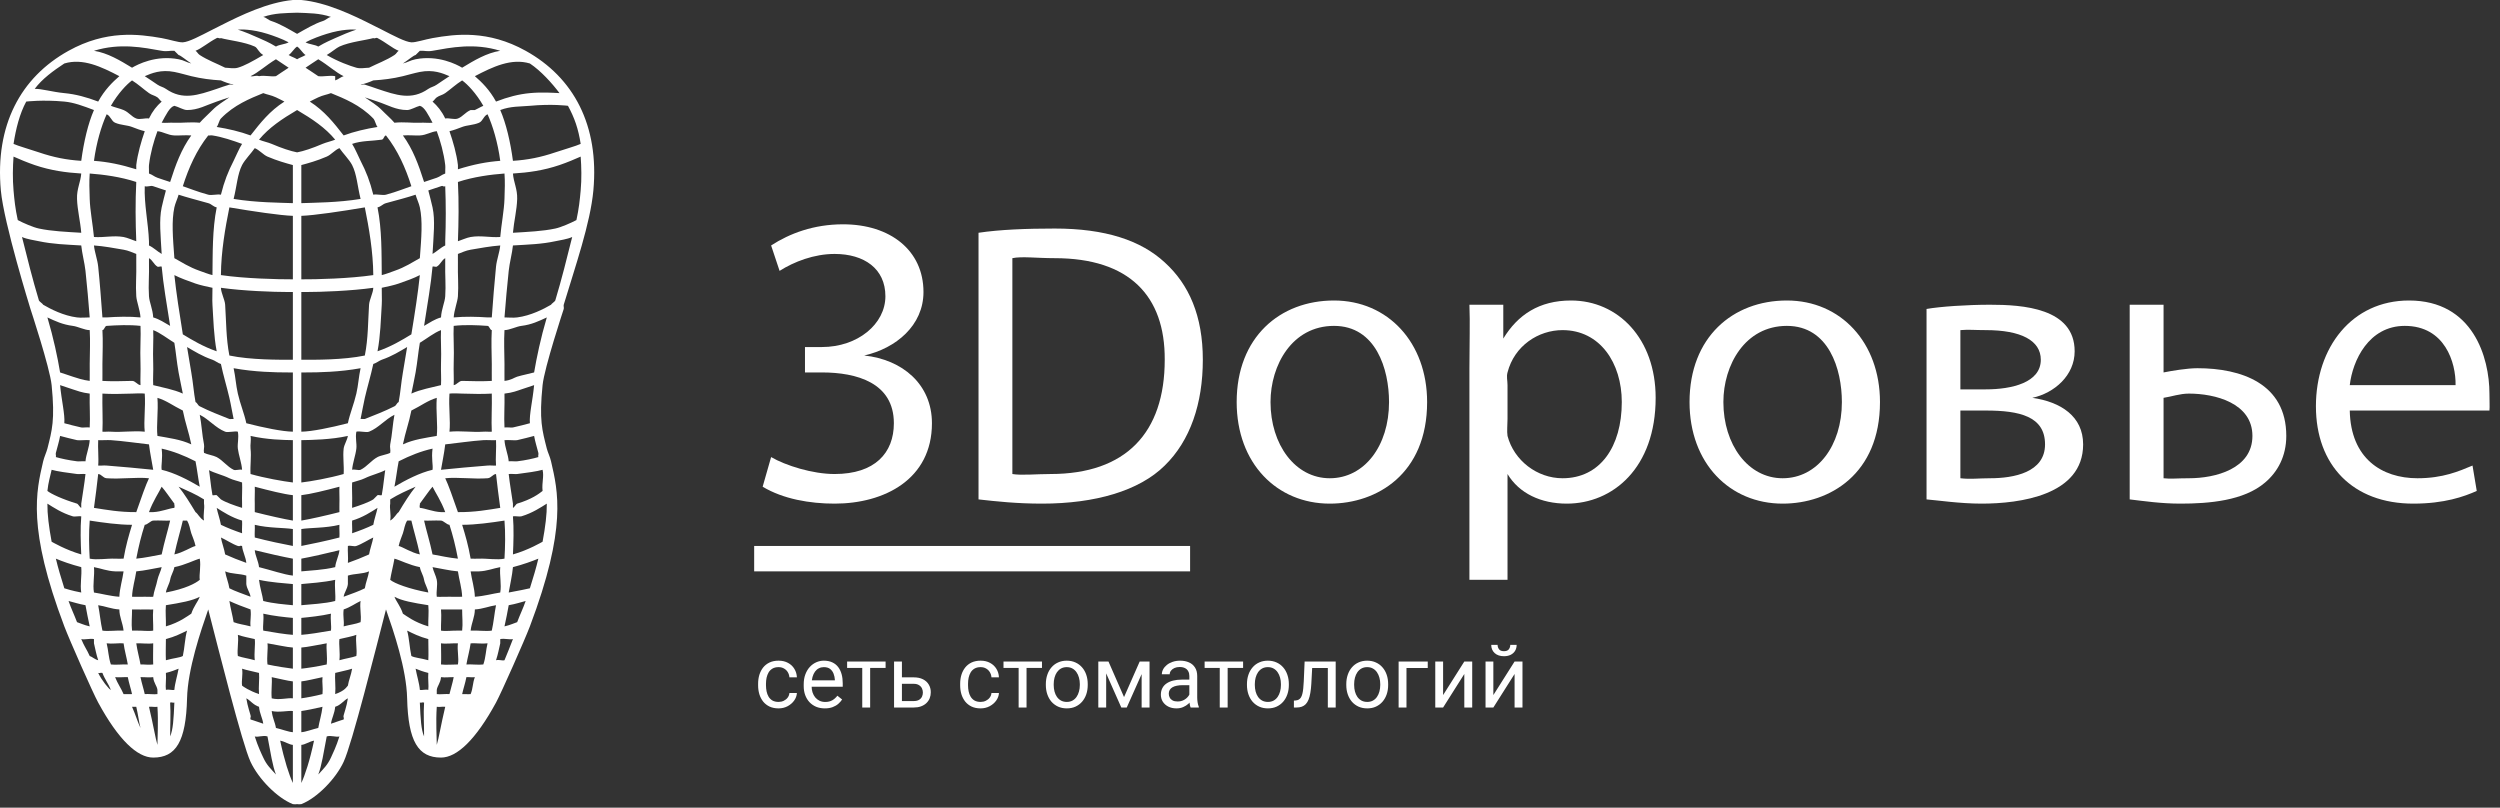 <?xml version="1.0" encoding="UTF-8"?> <svg xmlns="http://www.w3.org/2000/svg" width="130" height="42" viewBox="0 0 130 42" fill="none"><rect x="0" y="0" width="130" height="42" fill="#333333" stroke="none"/><path d="M30.855 9.904C31.163 6.524 29.837 4.03 27.334 2.641C25.378 1.556 23.699 1.766 22.492 1.981C22.095 2.051 21.619 2.213 21.391 2.201C21.084 2.182 20.501 1.875 19.851 1.541C19.706 1.467 19.568 1.4 19.411 1.32V1.32V1.32C18.37 0.792 16.981 0.123 15.669 -2.73831e-06L15.229 -2.66139e-06C13.918 0.123 12.529 0.792 11.488 1.32V1.32V1.32C11.331 1.4 11.193 1.464 11.048 1.541C10.398 1.875 9.815 2.185 9.507 2.201C9.279 2.213 8.807 2.051 8.407 1.981C7.2 1.769 5.52 1.556 3.565 2.641C1.065 4.027 -0.264 6.521 0.044 9.904C0.201 11.612 1.566 16.001 1.584 16.066C1.584 16.066 2.592 19.115 2.685 20.027C2.866 21.849 2.705 22.373 2.465 23.328C2.415 23.519 2.3 23.758 2.245 23.988C1.884 25.546 1.405 27.447 3.345 32.572C3.616 33.287 4.825 36.02 5.106 36.533V36.533V36.533C6.156 38.465 7.138 39.394 7.967 39.394C9.149 39.394 9.672 38.562 9.727 36.313C9.764 34.789 10.434 32.825 10.828 31.691C11.37 33.796 12.588 38.668 13.028 39.614C13.444 40.505 14.413 41.492 15.229 41.815C15.229 41.815 15.369 41.83 15.449 41.815C15.529 41.83 15.669 41.815 15.669 41.815C16.485 41.495 17.454 40.508 17.87 39.614C18.311 38.668 19.529 33.796 20.071 31.691C20.468 32.825 21.137 34.786 21.171 36.313C21.224 38.562 21.753 39.394 22.932 39.394C23.763 39.394 24.743 38.462 25.793 36.533V36.533V36.533C26.073 36.017 27.283 33.287 27.554 32.572C29.494 27.444 29.014 25.543 28.654 23.988C28.602 23.758 28.483 23.519 28.434 23.328C28.194 22.373 28.029 21.849 28.214 20.027C28.306 19.115 29.314 16.066 29.314 16.066C29.333 16.004 29.296 15.907 29.314 15.846C29.912 13.861 30.698 11.612 30.855 9.904V9.904ZM30.195 9.904C30.148 10.423 30.104 10.839 29.974 11.444C29.682 11.598 29.167 11.823 28.874 11.884C28.23 12.023 27.443 12.058 26.673 12.104C26.726 11.502 26.878 10.921 26.893 10.344C26.909 9.821 26.707 9.487 26.673 9.023C27.474 8.974 28.26 8.866 29.094 8.583C29.467 8.457 29.927 8.266 30.195 8.143C30.235 8.668 30.25 9.317 30.195 9.904ZM29.534 5.502C29.876 6.129 30.075 6.702 30.195 7.483C29.967 7.59 29.311 7.775 28.874 7.923C28.104 8.184 27.443 8.314 26.673 8.363C26.541 7.368 26.315 6.416 26.013 5.722C26.564 5.513 27.055 5.548 27.554 5.502C28.687 5.394 29.525 5.499 29.534 5.502V5.502ZM24.693 31.031C24.677 30.582 24.528 30.128 24.473 29.711C24.611 29.711 24.78 29.711 24.913 29.711C25.328 29.695 25.644 29.558 26.013 29.491C25.97 29.93 26.087 30.381 26.013 30.811C25.625 30.869 25.164 31 24.693 31.031V31.031ZM25.793 31.471C25.71 31.886 25.668 32.38 25.573 32.792C25.277 32.841 24.814 32.77 24.473 32.792V32.792C24.519 32.374 24.689 32.094 24.693 31.691C25.111 31.667 25.436 31.52 25.793 31.471ZM24.913 29.05C24.759 29.056 24.636 29.053 24.473 29.05C24.352 28.359 24.205 27.855 24.032 27.29C24.741 27.29 25.54 27.177 26.233 27.07C26.285 27.715 26.27 28.439 26.233 29.05C25.845 29.13 25.353 29.035 24.913 29.05ZM23.812 32.792C23.523 32.782 23.191 32.838 22.932 32.792C22.923 32.411 22.966 32.088 22.932 31.691C23.064 31.701 23.23 31.685 23.372 31.691C23.532 31.697 23.658 31.691 23.812 31.691C23.895 31.691 23.949 31.694 24.032 31.691C24.029 32.066 24.076 32.408 24.032 32.792C24.029 32.822 24.038 32.761 24.032 32.792C23.977 32.792 23.868 32.792 23.812 32.792V32.792ZM23.812 33.452C23.763 33.821 23.874 34.202 23.812 34.552C23.572 34.549 23.181 34.586 22.932 34.552C22.923 34.552 22.941 34.552 22.932 34.552C22.951 34.211 22.932 33.842 22.932 33.452C23.181 33.492 23.535 33.443 23.812 33.452C23.849 33.452 23.778 33.452 23.812 33.452ZM15.229 38.074C15.014 38.064 14.645 37.921 14.349 37.853C14.297 37.534 14.172 37.357 14.129 36.973C14.508 37.062 14.986 36.942 15.229 36.973L15.229 38.074V38.074ZM14.129 36.313C14.092 35.917 14.16 35.517 14.129 35.212C14.554 35.298 14.946 35.402 15.229 35.433L15.229 36.313C14.971 36.276 14.529 36.417 14.129 36.313ZM13.909 34.552C13.863 34.125 13.946 33.759 13.909 33.452C14.411 33.535 14.9 33.651 15.229 33.672L15.229 34.772C14.921 34.736 14.346 34.648 13.909 34.552V34.552ZM13.689 32.792C13.686 32.758 13.692 32.825 13.689 32.792C13.655 32.527 13.729 32.225 13.689 31.911C14.215 32.031 14.832 32.095 15.229 32.131L15.229 33.012C14.878 32.99 14.215 32.887 13.689 32.792ZM13.689 31.251C13.655 30.968 13.509 30.532 13.469 30.151C13.469 30.138 13.472 30.166 13.469 30.151C14.081 30.286 14.81 30.331 15.229 30.371L15.229 31.471C14.795 31.428 14.206 31.386 13.689 31.251ZM13.469 29.491C13.441 29.189 13.27 28.896 13.248 28.61C13.911 28.776 14.77 28.967 15.229 29.05L15.229 29.931C14.78 29.885 14.075 29.641 13.469 29.491V29.491ZM13.248 27.95C13.233 27.68 13.261 27.545 13.248 27.29C13.975 27.468 14.786 27.436 15.229 27.51L15.229 28.39C14.749 28.301 13.911 28.125 13.248 27.95ZM13.248 26.63C13.242 26.494 13.252 26.321 13.248 26.189C13.236 25.891 13.261 25.585 13.248 25.309C14.003 25.509 14.764 25.7 15.229 25.749L15.229 27.07C14.749 26.99 13.951 26.808 13.248 26.63V26.63ZM13.028 24.649C13.001 24.2 13.078 23.755 13.028 23.328C13.004 23.122 13.069 22.898 13.028 22.668C13.891 22.862 14.703 22.879 15.229 22.888L15.229 25.089C14.737 25.03 13.768 24.861 13.028 24.649ZM12.808 22.008C12.707 21.516 12.491 21.011 12.368 20.467C12.264 20.009 12.253 19.632 12.148 19.147C13.241 19.346 14.316 19.367 15.009 19.367C15.021 19.367 15.217 19.367 15.229 19.367L15.229 22.448C14.681 22.439 13.701 22.238 12.808 22.008V22.008ZM7.967 32.792C7.708 32.838 7.376 32.782 7.086 32.792C7.031 32.792 6.922 32.792 6.866 32.792C6.863 32.761 6.869 32.822 6.866 32.792C6.823 32.408 6.869 32.063 6.866 31.691C6.949 31.691 7 31.691 7.086 31.691C7.24 31.691 7.366 31.701 7.527 31.691C7.668 31.685 7.834 31.704 7.967 31.691C7.933 32.088 7.976 32.411 7.967 32.792V32.792ZM7.967 34.552C7.967 34.552 7.976 34.552 7.967 34.552C7.717 34.583 7.544 34.546 7.306 34.552C7.245 34.202 7.136 33.824 7.086 33.452C7.123 33.452 7.049 33.452 7.086 33.452C7.363 33.443 7.714 33.492 7.967 33.452C7.967 33.842 7.951 34.211 7.967 34.552ZM6.206 31.031C5.735 31 5.274 30.869 4.886 30.811C4.812 30.381 4.929 29.933 4.886 29.491C5.255 29.558 5.57 29.695 5.986 29.711C6.118 29.717 6.288 29.714 6.426 29.711C6.371 30.131 6.225 30.582 6.206 31.031V31.031ZM6.426 32.792C6.084 32.77 5.621 32.841 5.326 32.792C5.23 32.38 5.189 31.886 5.106 31.471C5.463 31.52 5.787 31.667 6.206 31.691C6.209 32.094 6.38 32.374 6.426 32.792V32.792ZM5.986 29.05C5.546 29.035 5.05 29.13 4.665 29.05C4.629 28.439 4.613 27.715 4.665 27.07C5.358 27.177 6.158 27.29 6.866 27.29C6.694 27.855 6.546 28.359 6.426 29.05C6.263 29.056 6.14 29.056 5.986 29.05ZM15.449 2.421C15.603 2.51 15.739 2.769 15.889 2.861C15.736 2.956 15.597 2.986 15.449 3.081C15.298 2.986 15.163 2.959 15.009 2.861C15.16 2.772 15.298 2.51 15.449 2.421ZM16.99 8.143C17.215 8.048 17.41 7.801 17.65 7.703C17.816 7.949 18.169 8.307 18.31 8.583C18.554 9.059 18.584 9.671 18.75 10.344C17.577 10.537 16.334 10.539 15.669 10.564L15.669 8.583C16.033 8.485 16.488 8.361 16.99 8.143V8.143ZM25.573 19.807C25.123 19.832 24.651 19.828 24.032 19.807C23.863 19.801 23.762 20.006 23.592 20.027C23.608 19.726 23.58 19.246 23.592 18.927C23.623 18.119 23.564 17.465 23.592 16.946C24.168 16.878 24.799 16.906 25.353 16.946C25.454 16.952 25.471 17.16 25.573 17.166C25.539 17.762 25.567 18.337 25.573 18.927C25.576 19.289 25.567 19.469 25.573 19.807V19.807ZM24.032 20.467C24.657 20.489 25.111 20.492 25.573 20.467C25.591 21.112 25.542 21.867 25.573 22.448C25.397 22.46 25.324 22.436 25.133 22.448C24.535 22.488 23.966 22.39 23.372 22.448C23.434 21.873 23.323 21.201 23.372 20.467C23.548 20.443 23.86 20.461 24.032 20.467V20.467ZM23.152 12.544C23.149 12.646 23.158 12.666 23.152 12.764C22.912 12.875 22.717 13.076 22.492 13.205C22.544 12.24 22.637 11.454 22.492 10.784C22.439 10.541 22.33 10.128 22.272 9.904C22.49 9.827 22.735 9.754 22.932 9.683C23.067 9.634 23.014 9.733 23.152 9.683C23.189 10.614 23.189 11.589 23.152 12.544V12.544ZM22.712 9.243C22.527 9.311 22.252 9.39 22.052 9.463C21.765 8.563 21.475 7.764 20.951 7.043C21.284 7.018 21.542 7.055 21.832 7.043C22.173 7.027 22.407 6.85 22.712 6.822C22.897 7.314 23.081 7.969 23.152 8.583C23.168 8.703 23.143 8.9 23.152 9.023C22.952 9.094 22.9 9.173 22.712 9.243V9.243ZM20.511 14.085C20.351 14.14 20.048 14.262 19.851 14.305C19.839 13.181 19.862 11.939 19.631 10.784C19.825 10.741 19.892 10.613 20.071 10.564C20.678 10.398 21.208 10.259 21.611 10.124C21.664 10.323 21.785 10.566 21.832 10.784C21.983 11.49 21.915 12.337 21.832 13.425C21.441 13.64 21.072 13.892 20.511 14.085V14.085ZM21.832 14.305C21.736 15.23 21.579 16.24 21.391 17.386C20.908 17.681 20.333 18.027 19.631 18.267C19.609 18.273 19.652 18.26 19.631 18.267C19.785 17.459 19.802 16.608 19.851 15.846C19.869 15.551 19.845 15.297 19.851 14.965C20.125 14.91 20.513 14.822 20.731 14.745C21.162 14.595 21.511 14.471 21.832 14.305V14.305ZM21.832 6.382C21.422 6.401 21.01 6.33 20.511 6.382C20.336 6.173 20.057 5.937 19.851 5.722C19.586 5.449 19.263 5.271 18.971 5.062C19.149 5.117 19.461 5.227 19.631 5.282C20.185 5.466 20.589 5.722 21.171 5.722C21.356 5.722 21.644 5.545 21.832 5.502C22.075 5.563 22.27 5.968 22.492 6.382C22.264 6.401 22.093 6.37 21.832 6.382V6.382ZM20.071 7.043C20.678 7.811 21.087 8.719 21.391 9.683C20.991 9.816 20.678 9.958 20.071 10.124C19.902 10.17 19.596 10.084 19.411 10.124C19.238 9.429 19.04 8.922 18.75 8.363C18.621 8.108 18.461 7.713 18.31 7.483C18.785 7.311 19.355 7.336 19.851 7.263C19.971 7.244 19.957 7.058 20.071 7.043ZM18.971 10.784C19.186 11.85 19.401 13.073 19.411 14.305C18.173 14.486 16.458 14.531 15.669 14.525L15.669 11.224C16.35 11.199 17.733 10.993 18.971 10.784V10.784ZM15.669 15.185C15.74 15.185 15.809 15.185 15.889 15.185C16.715 15.185 18.25 15.128 19.411 14.965C19.405 15.233 19.209 15.578 19.191 15.846C19.138 16.666 19.149 17.602 18.971 18.487C17.856 18.72 16.387 18.71 15.669 18.707L15.669 15.185V15.185ZM18.971 20.687C19.097 20.14 19.288 19.507 19.411 18.927C19.549 18.89 19.725 18.75 19.851 18.707C20.396 18.519 20.771 18.277 21.171 18.046C21.107 18.433 21.022 18.958 20.951 19.367C20.853 19.932 20.824 20.422 20.731 20.907C20.62 20.963 20.622 21.072 20.511 21.128C19.997 21.389 19.485 21.582 18.971 21.788C18.943 21.797 18.775 21.776 18.75 21.788C18.834 21.401 18.875 21.105 18.971 20.687V20.687ZM20.951 23.108C21.081 22.469 21.271 21.968 21.391 21.348C21.906 21.096 22.222 20.835 22.712 20.687C22.66 21.403 22.773 22.115 22.712 22.668C22.133 22.769 21.509 22.847 20.951 23.108V23.108V23.108ZM21.391 20.467C21.456 20.114 21.544 19.763 21.611 19.367C21.713 18.774 21.739 18.376 21.832 17.826C22.195 17.605 22.581 17.295 22.932 17.166C22.907 17.655 22.96 18.205 22.932 18.927C22.92 19.295 22.953 19.683 22.932 20.027C22.464 20.147 21.856 20.252 21.391 20.467V20.467ZM22.052 16.946C22.227 15.819 22.412 14.774 22.492 13.865C22.544 13.834 22.66 13.896 22.712 13.865C22.906 13.754 22.967 13.523 23.152 13.425C23.152 13.483 23.155 13.586 23.152 13.645C23.137 14.342 23.192 14.816 23.152 15.405C23.131 15.722 22.957 16.067 22.932 16.506C22.593 16.601 22.357 16.771 22.052 16.946V16.946ZM23.152 23.108C23.771 23.041 24.495 22.931 25.133 22.888C25.327 22.876 25.624 22.9 25.793 22.888C25.818 23.281 25.759 23.831 25.793 24.209C25.617 24.221 25.547 24.193 25.353 24.209C24.62 24.264 23.585 24.361 22.932 24.429C22.975 24.143 23.094 23.609 23.152 23.108V23.108ZM25.573 16.506C25.471 16.5 25.457 16.512 25.353 16.506C24.805 16.469 24.186 16.451 23.592 16.506C23.614 16.134 23.794 15.685 23.812 15.405C23.852 14.806 23.797 14.358 23.812 13.645C23.815 13.491 23.806 13.361 23.812 13.205C24.025 13.128 24.217 13.028 24.473 12.985C24.956 12.902 25.508 12.801 26.013 12.764C25.979 13.118 25.83 13.502 25.793 13.865C25.71 14.694 25.634 15.658 25.573 16.506ZM23.812 8.583C23.744 8.005 23.56 7.363 23.372 6.822C23.566 6.779 23.845 6.676 24.032 6.602C24.294 6.501 24.617 6.511 24.913 6.382C25.11 6.296 25.146 6.028 25.353 5.942C25.63 6.557 25.884 7.408 26.013 8.363C25.314 8.415 24.631 8.545 23.812 8.803C23.806 8.726 23.822 8.66 23.812 8.583V8.583ZM24.473 5.722C24.183 5.848 24.068 6.061 23.812 6.162C23.625 6.236 23.355 6.122 23.152 6.162C22.964 5.769 22.747 5.512 22.492 5.282C22.56 5.242 22.641 5.108 22.712 5.062C22.857 4.96 22.998 4.949 23.152 4.842C23.448 4.63 23.706 4.384 24.032 4.181C24.313 4.387 24.757 4.845 25.133 5.502C24.939 5.585 24.88 5.639 24.693 5.722L24.473 5.722ZM22.712 4.402C22.561 4.509 22.416 4.523 22.272 4.622C21.4 5.23 20.604 4.947 19.631 4.622C19.406 4.548 19.211 4.472 18.971 4.402C18.857 4.368 18.864 4.432 18.75 4.402C19 4.349 19.217 4.268 19.411 4.181C19.91 4.151 20.422 4.09 20.951 3.961C21.25 3.888 21.511 3.806 21.832 3.741C22.534 3.603 23.021 3.811 23.372 3.961C23.138 4.121 22.927 4.248 22.712 4.402V4.402ZM19.411 6.162C19.509 6.264 19.541 6.501 19.631 6.602C19.046 6.695 18.412 6.84 17.87 7.043C17.353 6.382 16.876 5.773 16.11 5.282C16.242 5.214 16.408 5.126 16.55 5.062C16.811 4.942 16.997 4.925 17.21 4.842C17.893 5.121 18.73 5.456 19.411 6.162V6.162ZM17.43 3.961C17.141 3.906 16.833 3.998 16.55 3.961C16.417 3.875 16.173 3.703 15.889 3.521C16.087 3.395 16.353 3.201 16.55 3.081C17.082 3.401 17.476 3.78 17.87 3.961C17.722 4.001 17.612 4.12 17.43 4.181L17.43 3.961ZM15.009 3.521C14.726 3.703 14.481 3.875 14.349 3.961C14.066 3.998 13.758 3.906 13.469 3.961C13.287 3.9 13.179 4.001 13.028 3.961C13.423 3.78 13.819 3.401 14.349 3.081C14.543 3.201 14.809 3.398 15.009 3.521V3.521ZM13.689 4.842C13.901 4.925 14.09 4.942 14.349 5.062C14.491 5.126 14.654 5.214 14.789 5.282C14.022 5.773 13.546 6.382 13.028 7.043C12.486 6.84 11.853 6.695 11.268 6.602C11.357 6.504 11.389 6.264 11.488 6.162C12.165 5.459 13.005 5.121 13.689 4.842V4.842ZM11.928 20.687C12.024 21.102 12.065 21.401 12.148 21.788C12.12 21.779 11.953 21.8 11.928 21.788C11.414 21.582 10.902 21.389 10.387 21.128C10.277 21.072 10.278 20.963 10.167 20.907C10.075 20.422 10.046 19.929 9.947 19.367C9.877 18.958 9.792 18.43 9.727 18.046C10.128 18.277 10.503 18.519 11.048 18.707C11.177 18.75 11.349 18.89 11.488 18.927C11.608 19.507 11.802 20.14 11.928 20.687V20.687ZM11.488 14.965C12.646 15.128 14.184 15.185 15.009 15.185C15.089 15.185 15.158 15.185 15.229 15.185L15.229 18.707C14.512 18.707 13.043 18.72 11.928 18.487C11.753 17.605 11.763 16.666 11.708 15.846C11.69 15.581 11.494 15.233 11.488 14.965V14.965ZM9.067 7.043C9.356 7.055 9.615 7.018 9.947 7.043C9.424 7.768 9.133 8.566 8.847 9.463C8.644 9.393 8.375 9.314 8.187 9.243C7.996 9.173 7.947 9.094 7.747 9.023C7.756 8.9 7.734 8.703 7.747 8.583C7.817 7.969 8.002 7.314 8.187 6.822C8.495 6.853 8.728 7.03 9.067 7.043V7.043ZM8.407 6.382C8.632 5.968 8.824 5.563 9.067 5.502C9.255 5.545 9.543 5.722 9.727 5.722C10.309 5.722 10.714 5.469 11.268 5.282C11.437 5.223 11.749 5.114 11.928 5.062C11.636 5.271 11.313 5.449 11.048 5.722C10.841 5.937 10.566 6.173 10.387 6.382C9.889 6.333 9.477 6.401 9.067 6.382C8.805 6.37 8.635 6.401 8.407 6.382V6.382ZM11.048 14.305C10.851 14.262 10.548 14.14 10.387 14.085C9.824 13.888 9.461 13.64 9.067 13.425C8.987 12.34 8.916 11.49 9.067 10.784C9.113 10.566 9.235 10.323 9.287 10.124C9.691 10.256 10.221 10.395 10.828 10.564C11.009 10.613 11.077 10.744 11.268 10.784C11.037 11.942 11.063 13.181 11.048 14.305V14.305ZM11.268 18.267C11.246 18.26 11.289 18.273 11.268 18.267C10.566 18.027 9.994 17.681 9.507 17.386C9.322 16.237 9.166 15.23 9.067 14.305C9.39 14.468 9.736 14.592 10.167 14.745C10.386 14.822 10.777 14.91 11.048 14.965C11.054 15.294 11.029 15.548 11.048 15.846C11.097 16.605 11.114 17.459 11.268 18.267V18.267ZM7.967 9.683C8.167 9.757 8.411 9.827 8.627 9.904C8.568 10.125 8.459 10.538 8.407 10.784C8.265 11.457 8.354 12.24 8.407 13.205C8.182 13.076 7.987 12.875 7.747 12.764C7.744 12.663 7.753 12.643 7.747 12.544C7.71 11.589 7.49 10.614 7.527 9.683C7.665 9.733 7.831 9.634 7.967 9.683V9.683ZM7.527 22.448C6.929 22.387 6.36 22.488 5.766 22.448C5.575 22.436 5.501 22.46 5.326 22.448C5.357 21.867 5.31 21.116 5.326 20.467C5.791 20.495 6.244 20.489 6.866 20.467C7.039 20.461 7.351 20.443 7.527 20.467C7.576 21.201 7.465 21.873 7.527 22.448V22.448ZM6.866 19.807C6.25 19.828 5.775 19.832 5.326 19.807C5.332 19.469 5.323 19.289 5.326 18.927C5.332 18.337 5.36 17.759 5.326 17.166C5.43 17.16 5.444 16.952 5.546 16.946C6.1 16.909 6.731 16.881 7.306 16.946C7.334 17.465 7.276 18.119 7.306 18.927C7.319 19.246 7.291 19.726 7.306 20.027C7.137 20.009 7.036 19.801 6.866 19.807V19.807ZM5.546 16.506C5.444 16.512 5.427 16.5 5.326 16.506C5.264 15.661 5.192 14.694 5.106 13.865C5.069 13.499 4.919 13.115 4.886 12.764C5.387 12.798 5.943 12.902 6.426 12.985C6.682 13.028 6.874 13.128 7.086 13.205C7.093 13.364 7.08 13.491 7.086 13.645C7.102 14.358 7.046 14.806 7.086 15.405C7.105 15.685 7.285 16.134 7.306 16.506C6.715 16.448 6.094 16.469 5.546 16.506ZM5.106 22.888C5.278 22.9 5.572 22.876 5.766 22.888C6.403 22.931 7.128 23.041 7.747 23.108C7.808 23.609 7.924 24.143 7.967 24.429C7.314 24.361 6.279 24.264 5.546 24.209C5.352 24.193 5.281 24.224 5.106 24.209C5.14 23.831 5.081 23.281 5.106 22.888V22.888ZM7.747 15.405C7.707 14.812 7.765 14.342 7.747 13.645C7.747 13.586 7.75 13.483 7.747 13.425C7.934 13.523 7.996 13.751 8.187 13.865C8.239 13.896 8.351 13.834 8.407 13.865C8.487 14.774 8.671 15.819 8.847 16.946C8.542 16.774 8.302 16.604 7.967 16.506C7.942 16.067 7.768 15.725 7.747 15.405V15.405ZM9.067 17.826C9.156 18.373 9.182 18.771 9.287 19.367C9.355 19.766 9.443 20.114 9.507 20.467C9.039 20.252 8.435 20.147 7.967 20.027C7.945 19.683 7.982 19.295 7.967 18.927C7.939 18.205 7.991 17.651 7.967 17.166C8.315 17.295 8.704 17.602 9.067 17.826V17.826ZM9.507 21.348C9.627 21.968 9.818 22.469 9.947 23.108V23.108C9.393 22.847 8.763 22.773 8.187 22.668C8.125 22.115 8.239 21.403 8.187 20.687C8.673 20.835 8.99 21.096 9.507 21.348V21.348ZM11.488 10.124C11.303 10.084 11 10.173 10.828 10.124C10.221 9.958 9.908 9.816 9.507 9.683C9.812 8.719 10.221 7.811 10.828 7.043C10.942 7.058 10.928 7.024 11.048 7.043C11.543 7.116 12.114 7.311 12.588 7.483C12.437 7.713 12.277 8.108 12.148 8.363C11.862 8.922 11.66 9.429 11.488 10.124ZM11.928 4.402C11.691 4.469 11.493 4.545 11.268 4.622C10.292 4.947 9.498 5.23 8.627 4.622C8.482 4.52 8.338 4.506 8.187 4.402C7.971 4.248 7.757 4.118 7.527 3.961C7.878 3.811 8.365 3.603 9.067 3.741C9.387 3.806 9.649 3.888 9.947 3.961C10.477 4.09 10.986 4.151 11.488 4.181C11.682 4.268 11.899 4.349 12.148 4.402C12.034 4.432 12.042 4.371 11.928 4.402V4.402ZM7.747 4.842C7.897 4.949 8.039 4.96 8.187 5.062C8.254 5.111 8.339 5.245 8.407 5.282C8.148 5.512 7.934 5.772 7.747 6.162C7.543 6.125 7.274 6.236 7.086 6.162C6.831 6.061 6.716 5.848 6.426 5.722C6.241 5.642 5.96 5.585 5.766 5.502C6.145 4.845 6.589 4.387 6.866 4.181C7.193 4.384 7.451 4.63 7.747 4.842V4.842ZM5.986 6.382C6.282 6.511 6.605 6.501 6.866 6.602C7.054 6.676 7.333 6.782 7.527 6.822C7.339 7.363 7.154 8.009 7.086 8.583C7.077 8.66 7.093 8.726 7.086 8.803C6.267 8.548 5.588 8.415 4.886 8.363C5.015 7.411 5.269 6.557 5.546 5.942C5.752 6.028 5.789 6.299 5.986 6.382V6.382ZM7.086 9.463V9.463C7.034 10.489 7.046 11.558 7.086 12.544C7.086 12.557 7.086 12.532 7.086 12.544C6.911 12.492 6.629 12.361 6.426 12.324C5.884 12.232 5.437 12.361 4.886 12.324C4.83 11.701 4.681 10.934 4.665 10.344C4.65 9.834 4.632 9.463 4.665 9.023C5.371 9.075 6.273 9.193 7.086 9.463V9.463ZM4.886 26.409C4.889 26.379 4.879 26.44 4.886 26.409C4.959 25.86 5.05 25.189 5.106 24.649C5.284 24.661 5.349 24.854 5.546 24.869C6.279 24.924 7.1 24.801 7.747 24.869C7.586 25.198 7.345 25.886 7.086 26.63C6.206 26.636 5.523 26.508 4.886 26.409ZM8.407 25.309C8.604 25.533 8.802 25.836 9.067 26.189C9.049 26.272 9.101 26.256 9.067 26.409C8.805 26.428 8.392 26.611 7.967 26.63C7.908 26.63 7.805 26.626 7.747 26.63C7.956 26.052 8.274 25.592 8.407 25.309V25.309ZM8.407 24.429C8.367 24.18 8.471 23.863 8.407 23.328C8.998 23.46 9.567 23.681 10.167 23.988C10.248 24.391 10.295 24.836 10.387 25.309C9.793 24.959 9.069 24.582 8.407 24.429ZM10.167 26.63C9.884 26.163 9.589 25.681 9.287 25.309C9.737 25.512 10.18 25.699 10.608 25.969C10.614 25.994 10.601 26.162 10.608 26.189C10.654 26.429 10.552 26.762 10.608 27.07C10.37 26.934 10.297 26.712 10.167 26.63ZM10.167 28.39C9.927 28.451 9.523 28.732 9.067 28.83C9.199 28.197 9.406 27.518 9.507 27.07C9.587 27.064 9.678 27.076 9.727 27.07C9.869 27.315 9.873 27.503 9.947 27.73C10.009 27.917 10.112 28.123 10.167 28.39V28.39ZM10.608 23.548C10.574 23.386 10.638 23.262 10.608 23.108C10.509 22.629 10.48 22.025 10.387 21.568C10.883 21.817 11.2 22.245 11.708 22.448C11.856 22.506 12.217 22.402 12.368 22.448C12.43 22.774 12.337 23.055 12.368 23.328C12.408 23.66 12.567 24.078 12.588 24.429C12.487 24.389 12.244 24.478 12.148 24.429C11.809 24.263 11.6 23.947 11.268 23.768C11.098 23.679 10.78 23.637 10.608 23.548V23.548ZM10.828 24.429C11.163 24.61 11.58 24.697 11.928 24.869C12.119 24.961 12.376 25.012 12.588 25.089C12.607 25.436 12.573 25.811 12.588 26.189C12.588 26.257 12.585 26.342 12.588 26.409C12.179 26.283 11.728 26.12 11.488 25.969L11.268 25.749C11.228 25.725 11.088 25.774 11.048 25.749C10.952 25.248 10.914 24.63 10.828 24.209C10.849 24.221 10.809 24.416 10.828 24.429V24.429ZM12.588 27.07C12.601 27.319 12.573 27.466 12.588 27.73C12.533 27.711 12.641 27.748 12.588 27.73C12.191 27.595 11.82 27.45 11.488 27.29C11.439 26.998 11.311 26.658 11.268 26.409C11.594 26.615 12.046 26.913 12.588 27.07ZM11.488 14.305C11.497 13.073 11.713 11.85 11.928 10.784C13.166 10.993 14.549 11.199 15.229 11.224L15.229 14.525C14.441 14.528 12.726 14.486 11.488 14.305V14.305ZM12.148 10.344C12.318 9.671 12.345 9.059 12.588 8.583C12.73 8.307 13.082 7.949 13.248 7.703C13.489 7.801 13.684 8.045 13.909 8.143C14.411 8.358 14.866 8.485 15.229 8.583L15.229 10.564C14.564 10.539 13.321 10.537 12.148 10.344V10.344ZM14.129 7.483C13.95 7.406 13.666 7.346 13.469 7.263C13.983 6.639 14.667 6.183 15.449 5.722C16.231 6.183 16.916 6.639 17.43 7.263C17.236 7.342 16.948 7.406 16.77 7.483C16.246 7.707 15.785 7.861 15.449 7.923C15.114 7.858 14.652 7.707 14.129 7.483ZM15.669 36.973C15.91 36.942 16.391 36.842 16.77 36.753C16.727 37.14 16.602 37.534 16.55 37.853C16.254 37.921 15.885 38.064 15.669 38.074L15.669 36.973V36.973ZM15.669 36.313L15.669 35.433C15.956 35.402 16.348 35.298 16.77 35.212C16.739 35.517 16.804 35.7 16.77 36.093C16.366 36.197 15.925 36.279 15.669 36.313ZM15.669 34.772L15.669 33.672C15.999 33.651 16.488 33.535 16.99 33.452C16.953 33.759 17.033 34.125 16.99 34.552C16.553 34.651 15.98 34.739 15.669 34.772V34.772ZM15.669 33.012L15.669 32.131C16.067 32.092 16.683 32.031 17.21 31.911C17.173 32.225 17.244 32.527 17.21 32.792C17.207 32.825 17.213 32.758 17.21 32.792C16.683 32.887 16.02 32.987 15.669 33.012ZM15.669 31.471L15.669 30.371C16.088 30.331 16.817 30.286 17.43 30.151C17.43 30.163 17.433 30.135 17.43 30.151C17.39 30.532 17.464 30.965 17.43 31.251C16.913 31.389 16.104 31.428 15.669 31.471ZM15.669 29.711L15.669 29.05C16.128 28.967 16.991 28.776 17.65 28.61C17.628 28.893 17.458 29.186 17.43 29.491C16.826 29.641 16.122 29.665 15.669 29.711V29.711ZM15.669 28.39L15.669 27.51C16.113 27.436 16.923 27.468 17.65 27.29C17.638 27.545 17.666 27.68 17.65 27.95C16.988 28.122 16.147 28.298 15.669 28.39V28.39ZM15.669 27.07L15.669 25.749C16.134 25.697 16.896 25.509 17.65 25.309C17.638 25.589 17.662 25.891 17.65 26.189C17.644 26.321 17.653 26.494 17.65 26.63C16.948 26.808 16.15 26.99 15.669 27.07V27.07ZM15.669 25.089L15.669 22.888C16.196 22.879 17.225 22.862 18.09 22.668C18.05 22.898 17.895 23.122 17.87 23.328C17.821 23.755 17.898 24.2 17.87 24.649C17.131 24.861 16.162 25.034 15.669 25.089ZM15.669 22.448L15.669 19.367C15.669 19.367 15.877 19.367 15.889 19.367C16.582 19.367 17.657 19.346 18.75 19.147C18.646 19.629 18.635 20.009 18.53 20.467C18.407 21.008 18.189 21.516 18.09 22.008C17.197 22.238 16.218 22.439 15.669 22.448V22.448ZM18.31 27.07C18.852 26.913 19.308 26.615 19.631 26.409C19.585 26.658 19.46 26.998 19.411 27.29C19.078 27.45 18.708 27.595 18.31 27.73C18.258 27.748 18.366 27.711 18.31 27.73C18.326 27.466 18.298 27.319 18.31 27.07ZM19.411 25.969C19.171 26.12 18.717 26.283 18.31 26.409C18.31 26.342 18.307 26.254 18.31 26.189C18.326 25.811 18.292 25.436 18.31 25.089C18.523 25.015 18.78 24.964 18.971 24.869C19.322 24.697 19.735 24.61 20.071 24.429C20.093 24.416 20.052 24.221 20.071 24.209C19.988 24.633 19.946 25.252 19.851 25.749C19.811 25.774 19.671 25.725 19.631 25.749L19.411 25.969V25.969ZM19.631 23.768C19.298 23.947 19.089 24.263 18.75 24.429C18.655 24.475 18.415 24.386 18.31 24.429C18.335 24.081 18.494 23.663 18.53 23.328C18.561 23.055 18.469 22.774 18.53 22.448C18.684 22.399 19.043 22.506 19.191 22.448C19.696 22.245 20.015 21.817 20.511 21.568C20.422 22.025 20.39 22.629 20.291 23.108C20.26 23.265 20.322 23.389 20.291 23.548C20.122 23.637 19.8 23.676 19.631 23.768V23.768ZM20.291 26.189C20.297 26.165 20.285 25.997 20.291 25.969C20.722 25.699 21.162 25.509 21.611 25.309C21.31 25.681 21.011 26.159 20.731 26.63C20.602 26.715 20.528 26.934 20.291 27.07C20.346 26.762 20.245 26.429 20.291 26.189V26.189ZM20.951 27.73C21.028 27.503 21.03 27.315 21.171 27.07C21.221 27.073 21.311 27.064 21.391 27.07C21.493 27.518 21.699 28.197 21.832 28.83C21.376 28.735 20.971 28.455 20.731 28.39C20.787 28.123 20.89 27.917 20.951 27.73V27.73ZM20.511 25.309C20.604 24.839 20.651 24.394 20.731 23.988C21.332 23.684 21.901 23.46 22.492 23.328C22.424 23.863 22.529 24.18 22.492 24.429C21.83 24.582 21.105 24.959 20.511 25.309ZM22.492 25.309C22.627 25.592 22.943 26.052 23.152 26.63C23.097 26.63 22.991 26.636 22.932 26.63C22.51 26.611 22.096 26.428 21.832 26.409C21.798 26.259 21.85 26.275 21.832 26.189C22.099 25.836 22.295 25.533 22.492 25.309V25.309ZM23.152 24.869C23.796 24.801 24.617 24.924 25.353 24.869C25.553 24.854 25.614 24.664 25.793 24.649C25.848 25.189 25.939 25.856 26.013 26.409C26.016 26.44 26.007 26.379 26.013 26.409C25.376 26.511 24.693 26.639 23.812 26.63C23.554 25.886 23.312 25.198 23.152 24.869ZM26.013 12.324C25.462 12.361 25.015 12.232 24.473 12.324C24.269 12.358 23.988 12.489 23.812 12.544C23.812 12.532 23.812 12.557 23.812 12.544C23.849 11.558 23.865 10.489 23.812 9.463V9.463C24.625 9.193 25.528 9.075 26.233 9.023C26.267 9.463 26.248 9.834 26.233 10.344C26.215 10.934 26.065 11.701 26.013 12.324V12.324ZM27.554 3.301C28.117 3.676 28.706 4.323 29.094 4.842C28.756 4.826 28.182 4.783 27.554 4.842C26.972 4.897 26.403 5.045 25.793 5.282C25.46 4.671 25.047 4.266 24.693 3.961C25.629 3.47 26.596 3.012 27.554 3.301V3.301ZM21.611 2.861C21.627 2.852 21.819 2.65 21.832 2.641C22.069 2.623 22.193 2.693 22.492 2.641C23.446 2.472 24.655 2.22 26.013 2.641C25.299 2.755 24.664 3.137 24.032 3.521C23.749 3.352 22.788 2.851 21.611 3.081C21.319 3.139 21.219 3.237 20.951 3.301C21.268 3.092 21.494 2.886 21.611 2.861V2.861ZM19.631 1.981C20.08 2.214 20.396 2.506 20.731 2.641C20.633 2.705 20.628 2.784 20.511 2.861C20.108 3.128 19.606 3.312 19.191 3.521C18.96 3.527 18.743 3.58 18.53 3.521C18.204 3.429 17.569 3.202 16.99 2.861C17.236 2.717 17.505 2.485 17.65 2.421C18.18 2.178 19.035 2.088 19.411 1.981C19.503 2.027 19.541 1.938 19.631 1.981V1.981ZM18.53 1.541V1.541C18.179 1.654 17.766 1.827 17.43 1.981C17.218 2.079 16.938 2.19 16.55 2.421C16.374 2.316 16.065 2.305 15.889 2.201C16.225 2.016 16.703 1.85 16.99 1.761C17.803 1.506 18.373 1.528 18.53 1.541V1.541ZM15.449 0.66C16.062 0.685 16.619 0.678 17.21 0.88C17.041 0.917 16.961 1.042 16.77 1.1C16.373 1.226 15.896 1.506 15.449 1.761C15.003 1.506 14.526 1.226 14.129 1.1C13.938 1.042 13.858 0.917 13.689 0.88C14.28 0.674 14.837 0.682 15.449 0.66ZM12.368 1.541C12.522 1.528 13.096 1.506 13.909 1.761C14.192 1.85 14.674 2.02 15.009 2.201C14.834 2.305 14.524 2.313 14.349 2.421C13.961 2.187 13.684 2.079 13.469 1.981C13.133 1.827 12.719 1.654 12.368 1.541V1.541V1.541ZM11.268 1.981C11.357 1.935 11.396 2.027 11.488 1.981C11.864 2.088 12.719 2.178 13.248 2.421C13.393 2.485 13.439 2.717 13.689 2.861C13.11 3.202 12.695 3.429 12.368 3.521C12.153 3.583 11.936 3.527 11.708 3.521C11.292 3.312 10.794 3.128 10.387 2.861C10.274 2.784 10.266 2.705 10.167 2.641C10.506 2.506 10.821 2.214 11.268 1.981V1.981ZM8.407 2.641C8.705 2.693 8.83 2.623 9.067 2.641C9.079 2.65 9.272 2.852 9.287 2.861C9.404 2.886 9.63 3.092 9.947 3.301C9.679 3.237 9.58 3.136 9.287 3.081C8.114 2.851 7.153 3.352 6.866 3.521C6.235 3.137 5.6 2.755 4.886 2.641C6.247 2.22 7.455 2.472 8.407 2.641V2.641ZM3.345 3.301C4.306 3.012 5.27 3.47 6.206 3.961C5.852 4.269 5.438 4.674 5.106 5.282C4.496 5.048 3.927 4.897 3.345 4.842C2.72 4.783 2.143 4.606 1.804 4.622C2.189 4.102 2.778 3.676 3.345 3.301V3.301ZM1.364 5.282C1.364 5.282 2.212 5.177 3.345 5.282C3.844 5.328 4.331 5.513 4.886 5.722C4.581 6.416 4.358 7.368 4.225 8.363C3.456 8.314 2.794 8.184 2.025 7.923C1.587 7.775 0.932 7.587 0.704 7.483C0.824 6.702 1.023 5.909 1.364 5.282V5.282ZM0.704 9.904C0.652 9.32 0.664 8.671 0.704 8.143C0.972 8.266 1.435 8.457 1.804 8.583C2.639 8.866 3.425 8.974 4.225 9.023C4.188 9.487 3.987 9.821 4.005 10.344C4.024 10.921 4.176 11.502 4.225 12.104C3.456 12.058 2.668 12.023 2.025 11.884C1.732 11.823 1.217 11.601 0.924 11.444C0.792 10.836 0.75 10.423 0.704 9.904V9.904ZM2.025 15.626C1.698 14.544 1.418 13.424 1.144 12.324C1.397 12.441 1.8 12.495 2.025 12.544C2.736 12.695 3.4 12.715 4.225 12.764V12.764C4.262 13.152 4.402 13.686 4.445 14.085C4.529 14.902 4.604 15.676 4.665 16.506C4.441 16.506 4.224 16.534 4.005 16.506C3.306 16.42 2.626 16.07 2.245 15.846C2.229 15.796 2.04 15.675 2.025 15.626V15.626ZM2.465 16.506C2.877 16.699 3.256 16.878 3.785 16.946C4.044 16.977 4.407 17.169 4.665 17.166C4.699 17.753 4.669 18.349 4.665 18.927C4.662 19.274 4.672 19.485 4.665 19.807C4.308 19.767 3.951 19.639 3.785 19.587C3.527 19.507 3.322 19.425 3.125 19.367C2.993 18.577 2.785 17.587 2.465 16.506ZM4.225 22.228C3.914 22.154 3.573 22.075 3.345 22.008C3.382 21.535 3.199 20.829 3.125 20.027C3.276 20.073 3.628 20.198 3.785 20.247C3.995 20.312 4.241 20.418 4.665 20.467C4.65 21.116 4.696 21.65 4.665 22.228C4.49 22.209 4.302 22.246 4.225 22.228ZM4.665 22.888C4.641 23.281 4.479 23.611 4.445 23.988C4.291 23.976 4.104 24.001 4.005 23.988C3.568 23.933 3.157 23.842 2.905 23.768C2.926 23.679 2.883 23.631 2.905 23.548C2.985 23.232 3.073 22.966 3.125 22.668C3.362 22.736 3.719 22.82 4.005 22.888C4.116 22.913 4.45 22.87 4.665 22.888ZM2.685 24.429C2.968 24.512 3.543 24.59 4.005 24.649C4.11 24.661 4.285 24.637 4.445 24.649C4.39 25.18 4.299 25.649 4.225 26.189C4.225 26.208 4.228 26.391 4.225 26.409C4.161 26.394 4.067 26.208 4.005 26.189C3.242 25.959 2.662 25.686 2.465 25.529C2.511 25.09 2.605 24.794 2.685 24.429V24.429ZM2.465 26.189C2.766 26.377 3.209 26.677 3.785 26.849C3.884 26.88 4.121 26.825 4.225 26.849C4.173 27.479 4.195 28.231 4.225 28.83C3.412 28.597 2.725 28.188 2.685 28.17C2.54 27.387 2.459 26.742 2.465 26.189V26.189ZM3.345 30.591C3.17 30.035 3.013 29.511 2.905 29.05C3.21 29.179 3.69 29.352 4.225 29.491C4.265 29.942 4.155 30.372 4.225 30.811C3.705 30.71 3.49 30.634 3.345 30.591ZM4.005 32.352C3.999 32.336 4.011 32.367 4.005 32.352C3.851 31.943 3.688 31.617 3.565 31.251C3.799 31.309 4.076 31.404 4.445 31.471C4.522 31.88 4.576 32.172 4.665 32.572C4.345 32.498 4.165 32.401 4.005 32.352V32.352ZM4.225 33.232C4.401 33.278 4.658 33.189 4.886 33.232C4.892 33.26 4.879 33.424 4.886 33.452C4.959 33.762 4.998 33.997 5.106 34.332C4.924 34.289 4.789 34.149 4.665 34.112C4.518 33.777 4.379 33.613 4.225 33.232V33.232ZM5.106 34.992C5.22 35.02 5.196 34.965 5.326 34.992C5.443 35.312 5.64 35.559 5.766 35.873C5.67 35.854 5.269 35.346 5.106 34.992V34.992ZM5.546 33.452C5.823 33.492 6.115 33.437 6.426 33.452C6.475 33.821 6.588 34.202 6.646 34.552C6.394 34.537 5.988 34.586 5.766 34.552C5.637 34.181 5.635 33.796 5.546 33.452V33.452ZM6.426 36.093C6.294 35.782 6.109 35.535 5.986 35.212C6.171 35.234 6.446 35.203 6.646 35.212C6.708 35.538 6.802 35.792 6.866 36.093C6.737 36.084 6.552 36.105 6.426 36.093ZM6.866 36.753C6.949 36.759 7.003 36.753 7.086 36.753C7.185 37.171 7.22 37.525 7.306 37.853C7.149 37.528 7.054 37.174 6.866 36.753ZM7.527 36.093C7.462 35.795 7.371 35.538 7.306 35.212C7.531 35.206 7.733 35.24 7.967 35.212C7.991 35.523 8.159 35.652 8.187 35.873C8.193 35.907 8.184 36.056 8.187 36.093C8.02 36.12 7.702 36.074 7.527 36.093C7.499 36.093 7.551 36.09 7.527 36.093V36.093ZM8.187 38.734C8.079 38.383 7.984 37.752 7.747 36.753V36.753C7.919 36.735 8.02 36.778 8.187 36.753C8.239 37.561 8.187 38.319 8.187 38.734ZM8.187 30.151C8.131 30.446 8.004 30.733 7.967 31.031C7.81 31.046 7.702 31.025 7.527 31.031C7.292 31.04 7.091 31.034 6.866 31.031C6.885 30.561 7.022 30.15 7.086 29.711C7.53 29.674 7.982 29.561 8.407 29.491C8.367 29.69 8.227 29.951 8.187 30.151V30.151ZM7.086 29.05C7.216 28.365 7.351 27.84 7.527 27.29C7.665 27.287 7.837 27.076 7.967 27.07C8.299 27.054 8.613 27.085 8.847 27.07C8.739 27.552 8.542 28.182 8.407 28.83C7.976 28.907 7.542 29.007 7.086 29.05ZM8.847 38.294C8.844 37.808 8.887 37.104 8.847 36.533C8.979 36.505 8.959 36.561 9.067 36.533C9.03 37.402 8.998 37.947 8.847 38.294ZM9.067 35.873C8.944 35.904 8.802 35.836 8.627 35.873C8.624 35.845 8.63 35.9 8.627 35.873C8.596 35.645 8.652 35.318 8.627 34.992C8.889 34.928 9.099 34.849 9.287 34.772C9.226 35.123 9.092 35.538 9.067 35.873V35.873ZM9.507 34.112C9.35 34.204 9.04 34.215 8.627 34.332C8.611 33.988 8.624 33.625 8.627 33.232C9.107 33.106 9.413 32.942 9.727 32.792C9.616 33.173 9.6 33.7 9.507 34.112V34.112ZM9.947 31.911C9.756 32.031 9.363 32.353 8.627 32.572C8.639 32.212 8.593 31.84 8.627 31.471C9.403 31.345 10 31.24 10.387 31.031C10.292 31.292 10.08 31.512 9.947 31.911ZM8.627 30.811C8.658 30.581 8.804 30.378 8.847 30.151C8.902 29.868 9.012 29.767 9.067 29.491C9.627 29.38 10.092 29.127 10.387 29.05C10.458 29.456 10.348 29.859 10.387 30.151C10.169 30.335 9.643 30.617 8.627 30.811V30.811ZM11.488 27.95C11.734 28.058 12.094 28.298 12.368 28.39C12.495 28.433 12.45 28.347 12.588 28.39C12.607 28.667 12.784 28.976 12.808 29.27C12.43 29.135 12.044 28.984 11.708 28.83C11.662 28.544 11.531 28.217 11.488 27.95V27.95ZM11.708 29.711C12.047 29.855 12.457 29.82 12.808 29.931C12.818 30.023 12.799 30.276 12.808 30.371C12.836 30.632 13.004 30.816 13.028 31.031C12.644 30.884 12.211 30.738 11.928 30.591C11.879 30.281 11.757 30.015 11.708 29.711ZM11.928 31.251C12.214 31.386 12.671 31.568 13.028 31.691C13.075 32.075 12.992 32.274 13.028 32.572C12.684 32.479 12.413 32.456 12.148 32.352C12.093 31.998 11.983 31.614 11.928 31.251ZM12.368 33.012C12.639 33.107 12.925 33.158 13.248 33.232C13.286 33.533 13.205 33.927 13.248 34.332C12.922 34.237 12.608 34.201 12.368 34.112C12.319 33.786 12.421 33.362 12.368 33.012V33.012ZM12.588 34.772C12.835 34.855 13.17 34.913 13.469 34.992C13.499 35.284 13.435 35.715 13.469 36.093C12.951 35.915 12.659 35.711 12.588 35.653C12.548 35.385 12.638 35.089 12.588 34.772V34.772ZM13.028 37.413C12.995 37.297 13.065 37.316 13.028 37.193C13.019 37.135 12.873 36.731 12.808 36.313C12.999 36.402 13.17 36.661 13.469 36.753C13.472 36.753 13.466 36.753 13.469 36.753C13.506 37.125 13.643 37.314 13.689 37.633C13.245 37.477 13.028 37.413 13.028 37.413V37.413V37.413ZM13.689 39.394C13.596 39.197 13.406 38.8 13.248 38.294C13.396 38.352 13.681 38.22 13.909 38.294C14.078 39.175 14.167 39.807 14.349 40.274C14.063 39.958 13.87 39.787 13.689 39.394ZM14.569 38.514C14.818 38.557 15.041 38.724 15.229 38.734L15.229 40.715C15.035 40.303 14.785 39.537 14.569 38.514ZM15.669 40.715L15.669 38.734C15.857 38.728 16.08 38.557 16.33 38.514C16.114 39.537 15.863 40.303 15.669 40.715ZM17.21 39.394C17.028 39.787 16.836 39.958 16.55 40.274C16.731 39.807 16.82 39.172 16.99 38.294C17.218 38.223 17.502 38.352 17.65 38.294C17.493 38.8 17.302 39.197 17.21 39.394ZM17.87 37.193C17.836 37.316 17.904 37.3 17.87 37.413V37.413C17.87 37.413 17.653 37.477 17.21 37.633C17.256 37.317 17.393 37.128 17.43 36.753C17.433 36.753 17.427 36.753 17.43 36.753C17.729 36.661 17.899 36.399 18.09 36.313C18.029 36.731 17.879 37.135 17.87 37.193V37.193ZM18.09 35.653C18.023 35.714 17.95 35.915 17.43 36.093C17.464 35.712 17.402 35.284 17.43 34.992C17.729 34.913 18.064 34.855 18.31 34.772C18.261 35.089 18.13 35.385 18.09 35.653V35.653ZM18.53 34.112C18.29 34.198 17.977 34.237 17.65 34.332C17.693 33.927 17.613 33.533 17.65 33.232C17.973 33.155 18.259 33.107 18.53 33.012C18.478 33.362 18.58 33.786 18.53 34.112V34.112ZM18.75 32.352C18.489 32.456 18.215 32.479 17.87 32.572C17.907 32.274 17.824 32.072 17.87 31.691C18.227 31.571 18.464 31.386 18.75 31.251C18.695 31.614 18.803 31.998 18.75 32.352ZM18.971 30.591C18.69 30.738 18.255 30.887 17.87 31.031C17.895 30.816 18.062 30.632 18.09 30.371C18.099 30.279 18.081 30.023 18.09 29.931C18.438 29.82 18.852 29.855 19.191 29.711C19.141 30.015 19.02 30.281 18.971 30.591ZM19.191 28.83C18.855 28.984 18.469 29.135 18.09 29.27C18.115 28.976 18.072 28.667 18.09 28.39C18.229 28.35 18.404 28.433 18.53 28.39C18.805 28.298 19.168 28.058 19.411 27.95C19.364 28.217 19.24 28.544 19.191 28.83V28.83ZM20.511 29.05C20.807 29.127 21.274 29.38 21.832 29.491C21.887 29.767 21.999 29.868 22.052 30.151C22.095 30.378 22.241 30.581 22.272 30.811C21.256 30.62 20.513 30.338 20.291 30.151C20.331 29.859 20.44 29.456 20.511 29.05V29.05ZM20.951 31.911C20.822 31.512 20.61 31.292 20.511 31.031C20.896 31.243 21.493 31.348 22.272 31.471C22.309 31.84 22.259 32.212 22.272 32.572C21.536 32.353 21.142 32.031 20.951 31.911ZM22.052 38.294C21.901 37.95 21.869 37.406 21.832 36.533C21.939 36.558 21.919 36.505 22.052 36.533C22.012 37.104 22.058 37.808 22.052 38.294ZM22.272 35.873C22.269 35.897 22.275 35.845 22.272 35.873C22.099 35.836 21.955 35.904 21.832 35.873C21.807 35.535 21.673 35.123 21.611 34.772C21.799 34.849 22.007 34.928 22.272 34.992C22.247 35.318 22.302 35.645 22.272 35.873V35.873ZM22.272 34.332C21.859 34.218 21.552 34.204 21.391 34.112C21.299 33.7 21.279 33.173 21.171 32.792C21.482 32.942 21.791 33.106 22.272 33.232C22.272 33.622 22.29 33.988 22.272 34.332ZM22.052 27.07C22.286 27.085 22.599 27.054 22.932 27.07C23.061 27.076 23.234 27.284 23.372 27.29C23.548 27.84 23.683 28.365 23.812 29.05C23.357 29.007 22.923 28.907 22.492 28.83C22.356 28.182 22.159 27.555 22.052 27.07ZM22.492 29.491C22.917 29.561 23.372 29.674 23.812 29.711C23.874 30.147 24.014 30.561 24.032 31.031C23.808 31.034 23.609 31.037 23.372 31.031C23.197 31.025 22.869 31.046 22.712 31.031C22.675 30.73 22.767 30.443 22.712 30.151C22.672 29.948 22.532 29.69 22.492 29.491V29.491ZM22.712 38.734C22.712 38.319 22.657 37.561 22.712 36.753C22.875 36.778 22.977 36.735 23.152 36.753V36.753C22.915 37.748 22.823 38.383 22.712 38.734ZM23.372 36.093C23.344 36.093 23.397 36.099 23.372 36.093C23.197 36.074 22.878 36.12 22.712 36.093C22.715 36.056 22.709 35.907 22.712 35.873C22.743 35.651 22.907 35.523 22.932 35.212C23.166 35.243 23.367 35.206 23.592 35.212C23.531 35.541 23.44 35.795 23.372 36.093V36.093ZM24.032 36.093C24.097 35.792 24.191 35.538 24.253 35.212C24.456 35.203 24.508 35.234 24.693 35.212C24.569 35.535 24.602 35.782 24.473 36.093C24.346 36.108 24.165 36.087 24.032 36.093ZM24.253 34.552C24.311 34.202 24.423 33.821 24.473 33.452C24.784 33.437 25.076 33.489 25.353 33.452C25.264 33.796 25.265 34.181 25.133 34.552C24.911 34.586 24.505 34.534 24.253 34.552V34.552ZM26.233 34.332C26.11 34.369 25.975 34.289 25.793 34.332C25.904 33.997 25.939 33.762 26.013 33.452C26.019 33.424 26.007 33.26 26.013 33.232C26.241 33.186 26.498 33.275 26.673 33.232C26.519 33.613 26.381 33.997 26.233 34.332V34.332ZM26.893 32.352C26.887 32.367 26.899 32.336 26.893 32.352C26.736 32.401 26.553 32.498 26.233 32.572C26.323 32.175 26.376 31.883 26.453 31.471C26.823 31.407 27.103 31.309 27.334 31.251C27.21 31.617 27.047 31.943 26.893 32.352ZM27.554 22.008C27.326 22.075 26.984 22.154 26.673 22.228C26.593 22.246 26.409 22.212 26.233 22.228C26.202 21.647 26.248 21.116 26.233 20.467C26.661 20.421 26.907 20.315 27.113 20.247C27.27 20.198 27.623 20.073 27.774 20.027C27.7 20.829 27.517 21.535 27.554 22.008ZM27.774 22.668C27.826 22.966 27.914 23.235 27.994 23.548C28.015 23.631 27.972 23.679 27.994 23.768C27.738 23.845 27.331 23.936 26.893 23.988C26.795 24.001 26.607 23.973 26.453 23.988C26.419 23.611 26.258 23.281 26.233 22.888C26.449 22.867 26.786 22.913 26.893 22.888C27.18 22.82 27.534 22.736 27.774 22.668ZM27.554 30.591C27.412 30.631 26.977 30.71 26.453 30.811C26.524 30.375 26.633 29.945 26.673 29.491C27.209 29.352 27.689 29.176 27.994 29.05C27.886 29.514 27.729 30.035 27.554 30.591ZM28.214 28.17C28.177 28.188 27.486 28.6 26.673 28.83C26.701 28.231 26.726 27.479 26.673 26.849C26.778 26.825 27.015 26.877 27.113 26.849C27.689 26.677 28.132 26.377 28.434 26.189C28.44 26.745 28.359 27.39 28.214 28.17V28.17ZM28.214 25.529C28.014 25.686 27.657 25.959 26.893 26.189C26.832 26.208 26.738 26.394 26.673 26.409C26.673 26.391 26.676 26.208 26.673 26.189C26.599 25.649 26.509 25.18 26.453 24.649C26.613 24.633 26.789 24.661 26.893 24.649C27.358 24.59 27.934 24.512 28.214 24.429C28.297 24.794 28.168 25.087 28.214 25.529V25.529ZM27.774 19.367C27.577 19.425 27.152 19.507 26.893 19.587C26.727 19.639 26.59 19.767 26.233 19.807C26.227 19.485 26.236 19.274 26.233 18.927C26.227 18.346 26.199 17.753 26.233 17.166C26.492 17.166 26.855 16.977 27.113 16.946C27.64 16.881 28.018 16.699 28.434 16.506C28.114 17.587 27.909 18.577 27.774 19.367ZM28.874 15.626C28.859 15.675 28.669 15.8 28.654 15.846C28.272 16.07 27.592 16.417 26.893 16.506C26.675 16.534 26.458 16.506 26.233 16.506C26.295 15.673 26.37 14.899 26.453 14.085C26.493 13.686 26.636 13.152 26.673 12.764V12.764C27.498 12.715 28.16 12.698 28.874 12.544C29.099 12.495 29.499 12.441 29.754 12.324C29.48 13.424 29.201 14.544 28.874 15.626V15.626Z" fill="white"></path><path d="M40.098 12.764C41.062 12.139 42.31 11.664 43.84 11.664C46.29 11.664 48.021 13.018 48.021 15.185C48.021 16.918 46.599 18.109 44.94 18.486V18.486C46.93 18.697 48.461 19.984 48.461 22.008C48.461 24.929 45.979 26.189 43.4 26.189C42.119 26.189 40.727 25.953 39.658 25.309L40.098 23.768C40.851 24.207 42.249 24.649 43.4 24.649C45.495 24.649 46.481 23.554 46.481 22.008C46.481 19.898 44.542 19.367 42.739 19.367L41.859 19.367L41.859 18.046L42.739 18.046C44.604 18.046 46.041 16.847 46.041 15.405C46.041 13.964 44.929 13.205 43.4 13.205C42.33 13.205 41.291 13.608 40.538 14.085L40.098 12.764V12.764Z" fill="white"></path><path d="M50.883 12.104C52.002 11.937 53.387 11.884 54.844 11.884C57.478 11.884 59.322 12.498 60.566 13.645C61.83 14.792 62.547 16.428 62.547 18.707C62.547 20.986 61.893 22.914 60.566 24.209C59.24 25.523 56.948 26.189 54.184 26.189C52.877 26.189 51.814 26.074 50.883 25.969L50.883 12.104V12.104ZM52.643 24.649C53.106 24.73 53.905 24.649 54.624 24.649C58.546 24.649 60.566 22.505 60.566 18.707C60.586 15.386 58.723 13.425 54.844 13.425C53.894 13.425 53.131 13.32 52.643 13.425L52.643 24.649V24.649Z" fill="white"></path><path d="M74.21 20.907C74.21 24.645 71.6 26.189 69.148 26.189C66.404 26.189 64.307 24.101 64.307 20.907C64.307 17.528 66.562 15.626 69.368 15.626C72.175 15.626 74.21 17.819 74.21 20.907ZM66.067 20.907C66.067 23.117 67.348 24.869 69.148 24.869C70.949 24.869 72.23 23.184 72.23 20.907C72.23 19.194 71.547 16.946 69.368 16.946C67.189 16.946 66.067 18.988 66.067 20.907V20.907Z" fill="white"></path><path d="M76.41 19.147C76.41 17.848 76.448 16.809 76.41 15.846L78.171 15.846L78.171 17.606V17.606C78.924 16.369 80.037 15.626 81.692 15.626C84.143 15.626 86.094 17.61 86.094 20.687C86.094 24.335 83.865 26.189 81.472 26.189C80.129 26.189 78.995 25.655 78.391 24.649V24.649L78.391 30.151L76.41 30.151L76.41 19.147ZM78.391 21.788C78.391 22.061 78.353 22.438 78.391 22.668C78.727 23.948 79.933 24.869 81.252 24.869C83.204 24.869 84.333 23.232 84.333 20.907C84.333 18.875 83.199 17.166 81.252 17.166C79.995 17.166 78.746 17.981 78.391 19.367C78.329 19.597 78.391 19.778 78.391 20.027L78.391 21.788V21.788Z" fill="white"></path><path d="M97.759 20.907C97.759 24.645 95.149 26.189 92.697 26.189C89.953 26.189 87.856 24.101 87.856 20.907C87.856 17.528 90.111 15.626 92.917 15.626C95.724 15.626 97.759 17.819 97.759 20.907ZM89.616 20.907C89.616 23.117 90.897 24.869 92.697 24.869C94.498 24.869 95.778 23.184 95.778 20.907C95.778 19.194 95.096 16.946 92.917 16.946C90.738 16.946 89.616 18.988 89.616 20.907V20.907Z" fill="white"></path><path d="M100.18 16.066C100.889 15.941 102.295 15.846 103.481 15.846C105.167 15.846 107.882 16.011 107.882 18.267C107.882 19.519 106.829 20.439 105.682 20.687V20.687C107.158 20.898 108.323 21.646 108.323 23.108C108.323 25.761 105.017 26.189 103.041 26.189C101.917 26.189 100.723 26.012 100.18 25.969L100.18 16.066V16.066ZM101.94 24.869C102.459 24.931 102.9 24.869 103.481 24.869C104.709 24.869 106.342 24.571 106.342 23.108C106.342 21.646 105.008 21.348 103.261 21.348L101.94 21.348L101.94 24.869V24.869ZM101.94 20.247L103.261 20.247C104.613 20.247 106.122 19.897 106.122 18.707C106.122 17.703 105.089 17.166 103.261 17.166C102.656 17.166 102.378 17.128 101.94 17.166L101.94 20.247Z" fill="white"></path><path d="M112.505 15.846L112.505 19.367C112.919 19.285 113.722 19.147 114.265 19.147C116.538 19.147 118.887 19.939 118.887 22.668C118.887 23.728 118.435 24.542 117.787 25.089C116.681 26.042 114.862 26.189 113.385 26.189C112.365 26.189 111.492 26.056 110.744 25.969L110.744 15.846L112.505 15.846ZM112.505 24.869C112.857 24.913 113.22 24.869 113.825 24.869C115.197 24.869 117.126 24.381 117.126 22.668C117.126 20.956 115.178 20.467 113.825 20.467C113.349 20.467 112.919 20.625 112.505 20.687L112.505 24.869Z" fill="white"></path><path d="M122.188 21.348C122.232 23.835 123.85 24.869 125.71 24.869C127.038 24.869 127.875 24.5 128.571 24.209L128.791 25.529C128.134 25.821 127.118 26.189 125.49 26.189C122.345 26.189 120.428 24.185 120.428 21.127C120.428 18.07 122.294 15.626 125.269 15.626C128.608 15.626 129.451 18.606 129.451 20.467C129.451 20.845 129.47 21.161 129.451 21.348L122.188 21.348V21.348ZM127.69 20.027C127.71 18.855 127.136 16.946 125.049 16.946C123.17 16.946 122.333 18.754 122.188 20.027L127.69 20.027V20.027Z" fill="white"></path><path d="M61.885 28.39L39.217 28.39L39.217 29.711L61.885 29.711L61.885 28.39Z" fill="white"></path><path d="M40.486 36.5C40.583 36.5 40.673 36.48 40.756 36.44C40.838 36.4 40.906 36.346 40.959 36.276C41.012 36.206 41.042 36.125 41.05 36.035L41.439 36.035C41.431 36.177 41.383 36.309 41.295 36.431C41.208 36.552 41.094 36.65 40.952 36.725C40.811 36.799 40.655 36.836 40.486 36.836C40.306 36.836 40.149 36.804 40.015 36.741C39.882 36.677 39.772 36.59 39.683 36.48C39.596 36.369 39.531 36.242 39.486 36.099C39.444 35.955 39.422 35.803 39.422 35.642L39.422 35.549C39.422 35.388 39.444 35.236 39.486 35.093C39.531 34.949 39.596 34.822 39.683 34.711C39.772 34.6 39.882 34.514 40.015 34.45C40.149 34.387 40.306 34.355 40.486 34.355C40.673 34.355 40.837 34.393 40.977 34.47C41.117 34.545 41.227 34.648 41.306 34.779C41.387 34.909 41.431 35.057 41.439 35.222L41.05 35.222C41.042 35.123 41.014 35.034 40.966 34.954C40.919 34.875 40.854 34.811 40.771 34.764C40.69 34.715 40.595 34.691 40.486 34.691C40.361 34.691 40.255 34.716 40.17 34.766C40.086 34.815 40.019 34.881 39.968 34.965C39.92 35.048 39.885 35.14 39.862 35.242C39.842 35.342 39.831 35.444 39.831 35.549L39.831 35.642C39.831 35.746 39.842 35.85 39.862 35.951C39.883 36.053 39.918 36.145 39.966 36.228C40.016 36.31 40.084 36.377 40.167 36.427C40.253 36.475 40.359 36.5 40.486 36.5ZM42.891 36.836C42.725 36.836 42.574 36.808 42.438 36.752C42.304 36.694 42.188 36.614 42.091 36.511C41.995 36.407 41.922 36.285 41.87 36.144C41.818 36.002 41.793 35.847 41.793 35.679L41.793 35.587C41.793 35.392 41.821 35.219 41.879 35.067C41.936 34.914 42.014 34.784 42.113 34.678C42.212 34.572 42.324 34.491 42.449 34.437C42.575 34.382 42.704 34.355 42.838 34.355C43.009 34.355 43.157 34.385 43.281 34.444C43.406 34.502 43.508 34.585 43.588 34.691C43.667 34.796 43.726 34.92 43.765 35.062C43.803 35.204 43.822 35.359 43.822 35.527L43.822 35.71L42.036 35.71L42.036 35.377L43.413 35.377L43.413 35.346C43.407 35.239 43.385 35.136 43.347 35.036C43.31 34.936 43.251 34.853 43.17 34.788C43.089 34.724 42.978 34.691 42.838 34.691C42.745 34.691 42.66 34.711 42.582 34.751C42.504 34.789 42.437 34.847 42.381 34.923C42.325 35 42.281 35.093 42.25 35.204C42.219 35.315 42.204 35.442 42.204 35.587L42.204 35.679C42.204 35.793 42.219 35.9 42.25 36C42.283 36.099 42.329 36.186 42.389 36.261C42.451 36.336 42.526 36.395 42.613 36.438C42.701 36.48 42.801 36.502 42.913 36.502C43.058 36.502 43.18 36.472 43.281 36.413C43.381 36.355 43.468 36.276 43.544 36.177L43.791 36.374C43.74 36.452 43.674 36.526 43.594 36.597C43.515 36.668 43.417 36.725 43.3 36.769C43.185 36.814 43.049 36.836 42.891 36.836ZM45.248 34.399L45.248 36.791L44.837 36.791L44.837 34.399L45.248 34.399ZM46.051 34.399L46.051 34.731L44.05 34.731L44.05 34.399L46.051 34.399ZM46.789 35.222L47.508 35.222C47.701 35.222 47.864 35.256 47.996 35.323C48.129 35.39 48.229 35.482 48.297 35.6C48.367 35.716 48.401 35.849 48.401 35.998C48.401 36.108 48.382 36.212 48.344 36.309C48.305 36.405 48.248 36.489 48.171 36.562C48.096 36.634 48.002 36.691 47.89 36.732C47.78 36.772 47.652 36.791 47.508 36.791L46.491 36.791L46.491 34.399L46.9 34.399L46.9 36.455L47.508 36.455C47.626 36.455 47.72 36.434 47.791 36.391C47.862 36.349 47.913 36.293 47.944 36.225C47.974 36.158 47.99 36.087 47.99 36.013C47.99 35.941 47.974 35.87 47.944 35.801C47.913 35.732 47.862 35.674 47.791 35.629C47.72 35.581 47.626 35.558 47.508 35.558L46.789 35.558L46.789 35.222ZM50.992 36.5C51.09 36.5 51.18 36.48 51.262 36.44C51.345 36.4 51.412 36.346 51.465 36.276C51.519 36.206 51.549 36.125 51.556 36.035L51.945 36.035C51.938 36.177 51.89 36.309 51.802 36.431C51.715 36.552 51.6 36.65 51.459 36.725C51.317 36.799 51.162 36.836 50.992 36.836C50.812 36.836 50.656 36.804 50.521 36.741C50.389 36.677 50.278 36.59 50.19 36.48C50.103 36.369 50.037 36.242 49.993 36.099C49.95 35.955 49.929 35.803 49.929 35.642L49.929 35.549C49.929 35.388 49.95 35.236 49.993 35.093C50.037 34.949 50.103 34.822 50.19 34.711C50.278 34.6 50.389 34.514 50.521 34.45C50.656 34.387 50.812 34.355 50.992 34.355C51.18 34.355 51.343 34.393 51.483 34.47C51.623 34.545 51.733 34.648 51.813 34.779C51.894 34.909 51.938 35.057 51.945 35.222L51.556 35.222C51.549 35.123 51.521 35.034 51.472 34.954C51.425 34.875 51.36 34.811 51.278 34.764C51.197 34.715 51.101 34.691 50.992 34.691C50.867 34.691 50.762 34.716 50.676 34.766C50.592 34.815 50.525 34.881 50.475 34.965C50.426 35.048 50.391 35.14 50.369 35.242C50.348 35.342 50.338 35.444 50.338 35.549L50.338 35.642C50.338 35.746 50.348 35.85 50.369 35.951C50.389 36.053 50.424 36.145 50.473 36.228C50.523 36.31 50.59 36.377 50.674 36.427C50.76 36.475 50.866 36.5 50.992 36.5ZM53.38 34.399L53.38 36.791L52.969 36.791L52.969 34.399L53.38 34.399ZM54.183 34.399L54.183 34.731L52.182 34.731L52.182 34.399L54.183 34.399ZM54.384 35.622L54.384 35.571C54.384 35.399 54.409 35.239 54.459 35.091C54.509 34.942 54.581 34.813 54.676 34.704C54.77 34.594 54.884 34.508 55.019 34.448C55.153 34.386 55.303 34.355 55.47 34.355C55.638 34.355 55.789 34.386 55.923 34.448C56.058 34.508 56.173 34.594 56.268 34.704C56.364 34.813 56.437 34.942 56.487 35.091C56.537 35.239 56.562 35.399 56.562 35.571L56.562 35.622C56.562 35.794 56.537 35.954 56.487 36.102C56.437 36.249 56.364 36.378 56.268 36.489C56.173 36.598 56.059 36.683 55.925 36.745C55.792 36.806 55.642 36.836 55.474 36.836C55.306 36.836 55.155 36.806 55.021 36.745C54.887 36.683 54.772 36.598 54.676 36.489C54.581 36.378 54.509 36.249 54.459 36.102C54.409 35.954 54.384 35.794 54.384 35.622ZM54.793 35.571L54.793 35.622C54.793 35.741 54.807 35.854 54.835 35.96C54.863 36.065 54.905 36.158 54.961 36.239C55.019 36.32 55.09 36.384 55.175 36.431C55.261 36.477 55.361 36.5 55.474 36.5C55.586 36.5 55.684 36.477 55.768 36.431C55.853 36.384 55.924 36.32 55.98 36.239C56.036 36.158 56.078 36.065 56.106 35.96C56.136 35.854 56.151 35.741 56.151 35.622L56.151 35.571C56.151 35.453 56.136 35.342 56.106 35.237C56.078 35.131 56.036 35.038 55.978 34.956C55.922 34.874 55.851 34.809 55.766 34.762C55.682 34.715 55.583 34.691 55.47 34.691C55.358 34.691 55.259 34.715 55.173 34.762C55.089 34.809 55.019 34.874 54.961 34.956C54.905 35.038 54.863 35.131 54.835 35.237C54.807 35.342 54.793 35.453 54.793 35.571ZM58.45 36.248L59.264 34.399L59.657 34.399L58.591 36.791L58.308 36.791L57.247 34.399L57.641 34.399L58.45 36.248ZM57.521 34.399L57.521 36.791L57.112 36.791L57.112 34.399L57.521 34.399ZM59.365 36.791L59.365 34.399L59.776 34.399L59.776 36.791L59.365 36.791ZM61.846 36.383L61.846 35.151C61.846 35.057 61.827 34.975 61.788 34.906C61.752 34.835 61.696 34.78 61.62 34.742C61.545 34.704 61.452 34.684 61.342 34.684C61.239 34.684 61.148 34.702 61.07 34.737C60.993 34.773 60.933 34.819 60.889 34.877C60.846 34.934 60.825 34.996 60.825 35.062L60.416 35.062C60.416 34.977 60.438 34.892 60.482 34.808C60.526 34.724 60.589 34.648 60.672 34.581C60.756 34.511 60.856 34.457 60.973 34.417C61.091 34.376 61.222 34.355 61.366 34.355C61.54 34.355 61.693 34.385 61.826 34.444C61.96 34.502 62.065 34.592 62.14 34.711C62.217 34.829 62.255 34.977 62.255 35.155L62.255 36.27C62.255 36.349 62.262 36.434 62.275 36.524C62.29 36.614 62.311 36.691 62.339 36.756L62.339 36.791L61.912 36.791C61.892 36.744 61.875 36.682 61.864 36.604C61.852 36.524 61.846 36.45 61.846 36.383ZM61.917 35.341L61.921 35.629L61.508 35.629C61.391 35.629 61.287 35.638 61.196 35.657C61.105 35.675 61.028 35.702 60.966 35.739C60.904 35.776 60.857 35.822 60.825 35.878C60.792 35.933 60.776 35.997 60.776 36.071C60.776 36.146 60.793 36.214 60.827 36.276C60.861 36.338 60.911 36.388 60.979 36.425C61.048 36.46 61.133 36.477 61.233 36.477C61.359 36.477 61.469 36.451 61.565 36.398C61.661 36.345 61.737 36.28 61.793 36.203C61.85 36.127 61.881 36.052 61.886 35.98L62.06 36.177C62.05 36.239 62.022 36.307 61.976 36.383C61.931 36.458 61.87 36.53 61.793 36.599C61.718 36.667 61.628 36.724 61.523 36.769C61.42 36.814 61.303 36.836 61.174 36.836C61.012 36.836 60.87 36.804 60.747 36.741C60.626 36.677 60.532 36.593 60.464 36.486C60.398 36.379 60.365 36.259 60.365 36.126C60.365 35.998 60.39 35.885 60.44 35.788C60.49 35.689 60.562 35.607 60.657 35.542C60.751 35.476 60.864 35.426 60.997 35.392C61.13 35.358 61.278 35.341 61.441 35.341L61.917 35.341ZM63.838 34.399L63.838 36.791L63.427 36.791L63.427 34.399L63.838 34.399ZM64.641 34.399L64.641 34.731L62.64 34.731L62.64 34.399L64.641 34.399ZM64.842 35.622L64.842 35.571C64.842 35.399 64.867 35.239 64.917 35.091C64.967 34.942 65.039 34.813 65.134 34.704C65.228 34.594 65.342 34.508 65.476 34.448C65.611 34.386 65.761 34.355 65.927 34.355C66.095 34.355 66.246 34.386 66.381 34.448C66.516 34.508 66.631 34.594 66.726 34.704C66.821 34.813 66.894 34.942 66.944 35.091C66.995 35.239 67.02 35.399 67.02 35.571L67.02 35.622C67.02 35.794 66.995 35.954 66.944 36.102C66.894 36.249 66.821 36.378 66.726 36.489C66.631 36.598 66.517 36.683 66.383 36.745C66.25 36.806 66.1 36.836 65.932 36.836C65.764 36.836 65.613 36.806 65.479 36.745C65.344 36.683 65.23 36.598 65.134 36.489C65.039 36.378 64.967 36.249 64.917 36.102C64.867 35.954 64.842 35.794 64.842 35.622ZM65.251 35.571L65.251 35.622C65.251 35.741 65.265 35.854 65.293 35.96C65.321 36.065 65.363 36.158 65.419 36.239C65.476 36.32 65.548 36.384 65.633 36.431C65.719 36.477 65.818 36.5 65.932 36.5C66.044 36.5 66.142 36.477 66.226 36.431C66.311 36.384 66.382 36.32 66.438 36.239C66.494 36.158 66.536 36.065 66.564 35.96C66.594 35.854 66.608 35.741 66.608 35.622L66.608 35.571C66.608 35.453 66.594 35.342 66.564 35.237C66.536 35.131 66.493 35.038 66.436 34.956C66.38 34.874 66.309 34.809 66.224 34.762C66.14 34.715 66.041 34.691 65.927 34.691C65.815 34.691 65.717 34.715 65.631 34.762C65.547 34.809 65.476 34.874 65.419 34.956C65.363 35.038 65.321 35.131 65.293 35.237C65.265 35.342 65.251 35.453 65.251 35.571ZM69.096 34.399L69.096 34.737L67.939 34.737L67.939 34.399L69.096 34.399ZM69.456 34.399L69.456 36.791L69.047 36.791L69.047 34.399L69.456 34.399ZM67.84 34.399L68.251 34.399L68.189 35.553C68.179 35.732 68.162 35.889 68.138 36.026C68.116 36.162 68.085 36.279 68.046 36.376C68.007 36.473 67.959 36.553 67.9 36.615C67.842 36.675 67.773 36.72 67.692 36.749C67.611 36.778 67.517 36.791 67.411 36.791L67.283 36.791L67.283 36.431L67.371 36.425C67.434 36.42 67.488 36.405 67.533 36.38C67.578 36.355 67.617 36.318 67.647 36.27C67.678 36.22 67.704 36.156 67.723 36.077C67.743 35.999 67.759 35.906 67.769 35.799C67.781 35.691 67.79 35.566 67.796 35.423L67.84 34.399ZM70.007 35.622L70.007 35.571C70.007 35.399 70.032 35.239 70.082 35.091C70.132 34.942 70.204 34.813 70.299 34.704C70.393 34.594 70.507 34.508 70.641 34.448C70.775 34.386 70.926 34.355 71.092 34.355C71.26 34.355 71.411 34.386 71.545 34.448C71.681 34.508 71.796 34.594 71.89 34.704C71.986 34.813 72.059 34.942 72.109 35.091C72.159 35.239 72.184 35.399 72.184 35.571L72.184 35.622C72.184 35.794 72.159 35.954 72.109 36.102C72.059 36.249 71.986 36.378 71.89 36.489C71.796 36.598 71.682 36.683 71.548 36.745C71.415 36.806 71.265 36.836 71.097 36.836C70.929 36.836 70.778 36.806 70.643 36.745C70.509 36.683 70.394 36.598 70.299 36.489C70.204 36.378 70.132 36.249 70.082 36.102C70.032 35.954 70.007 35.794 70.007 35.622ZM70.416 35.571L70.416 35.622C70.416 35.741 70.43 35.854 70.458 35.96C70.486 36.065 70.528 36.158 70.584 36.239C70.641 36.32 70.713 36.384 70.798 36.431C70.884 36.477 70.983 36.5 71.097 36.5C71.209 36.5 71.307 36.477 71.391 36.431C71.476 36.384 71.547 36.32 71.603 36.239C71.659 36.158 71.701 36.065 71.729 35.96C71.758 35.854 71.773 35.741 71.773 35.622L71.773 35.571C71.773 35.453 71.758 35.342 71.729 35.237C71.701 35.131 71.658 35.038 71.601 34.956C71.545 34.874 71.474 34.809 71.388 34.762C71.305 34.715 71.206 34.691 71.092 34.691C70.98 34.691 70.881 34.715 70.796 34.762C70.712 34.809 70.641 34.874 70.584 34.956C70.528 35.038 70.486 35.131 70.458 35.237C70.43 35.342 70.416 35.453 70.416 35.571ZM74.243 34.399L74.243 34.737L73.137 34.737L73.137 36.791L72.728 36.791L72.728 34.399L74.243 34.399ZM75.041 36.144L76.144 34.399L76.555 34.399L76.555 36.791L76.144 36.791L76.144 35.047L75.041 36.791L74.634 36.791L74.634 34.399L75.041 34.399L75.041 36.144ZM77.654 36.144L78.758 34.399L79.169 34.399L79.169 36.791L78.758 36.791L78.758 35.047L77.654 36.791L77.248 36.791L77.248 34.399L77.654 34.399L77.654 36.144ZM78.534 33.532L78.866 33.532C78.866 33.648 78.839 33.75 78.786 33.84C78.733 33.928 78.657 33.998 78.559 34.048C78.46 34.098 78.343 34.123 78.207 34.123C78.002 34.123 77.84 34.068 77.721 33.959C77.603 33.849 77.544 33.706 77.544 33.532L77.875 33.532C77.875 33.62 77.9 33.696 77.951 33.763C78.001 33.829 78.086 33.862 78.207 33.862C78.325 33.862 78.409 33.829 78.459 33.763C78.509 33.696 78.534 33.62 78.534 33.532Z" fill="white"></path></svg> 
